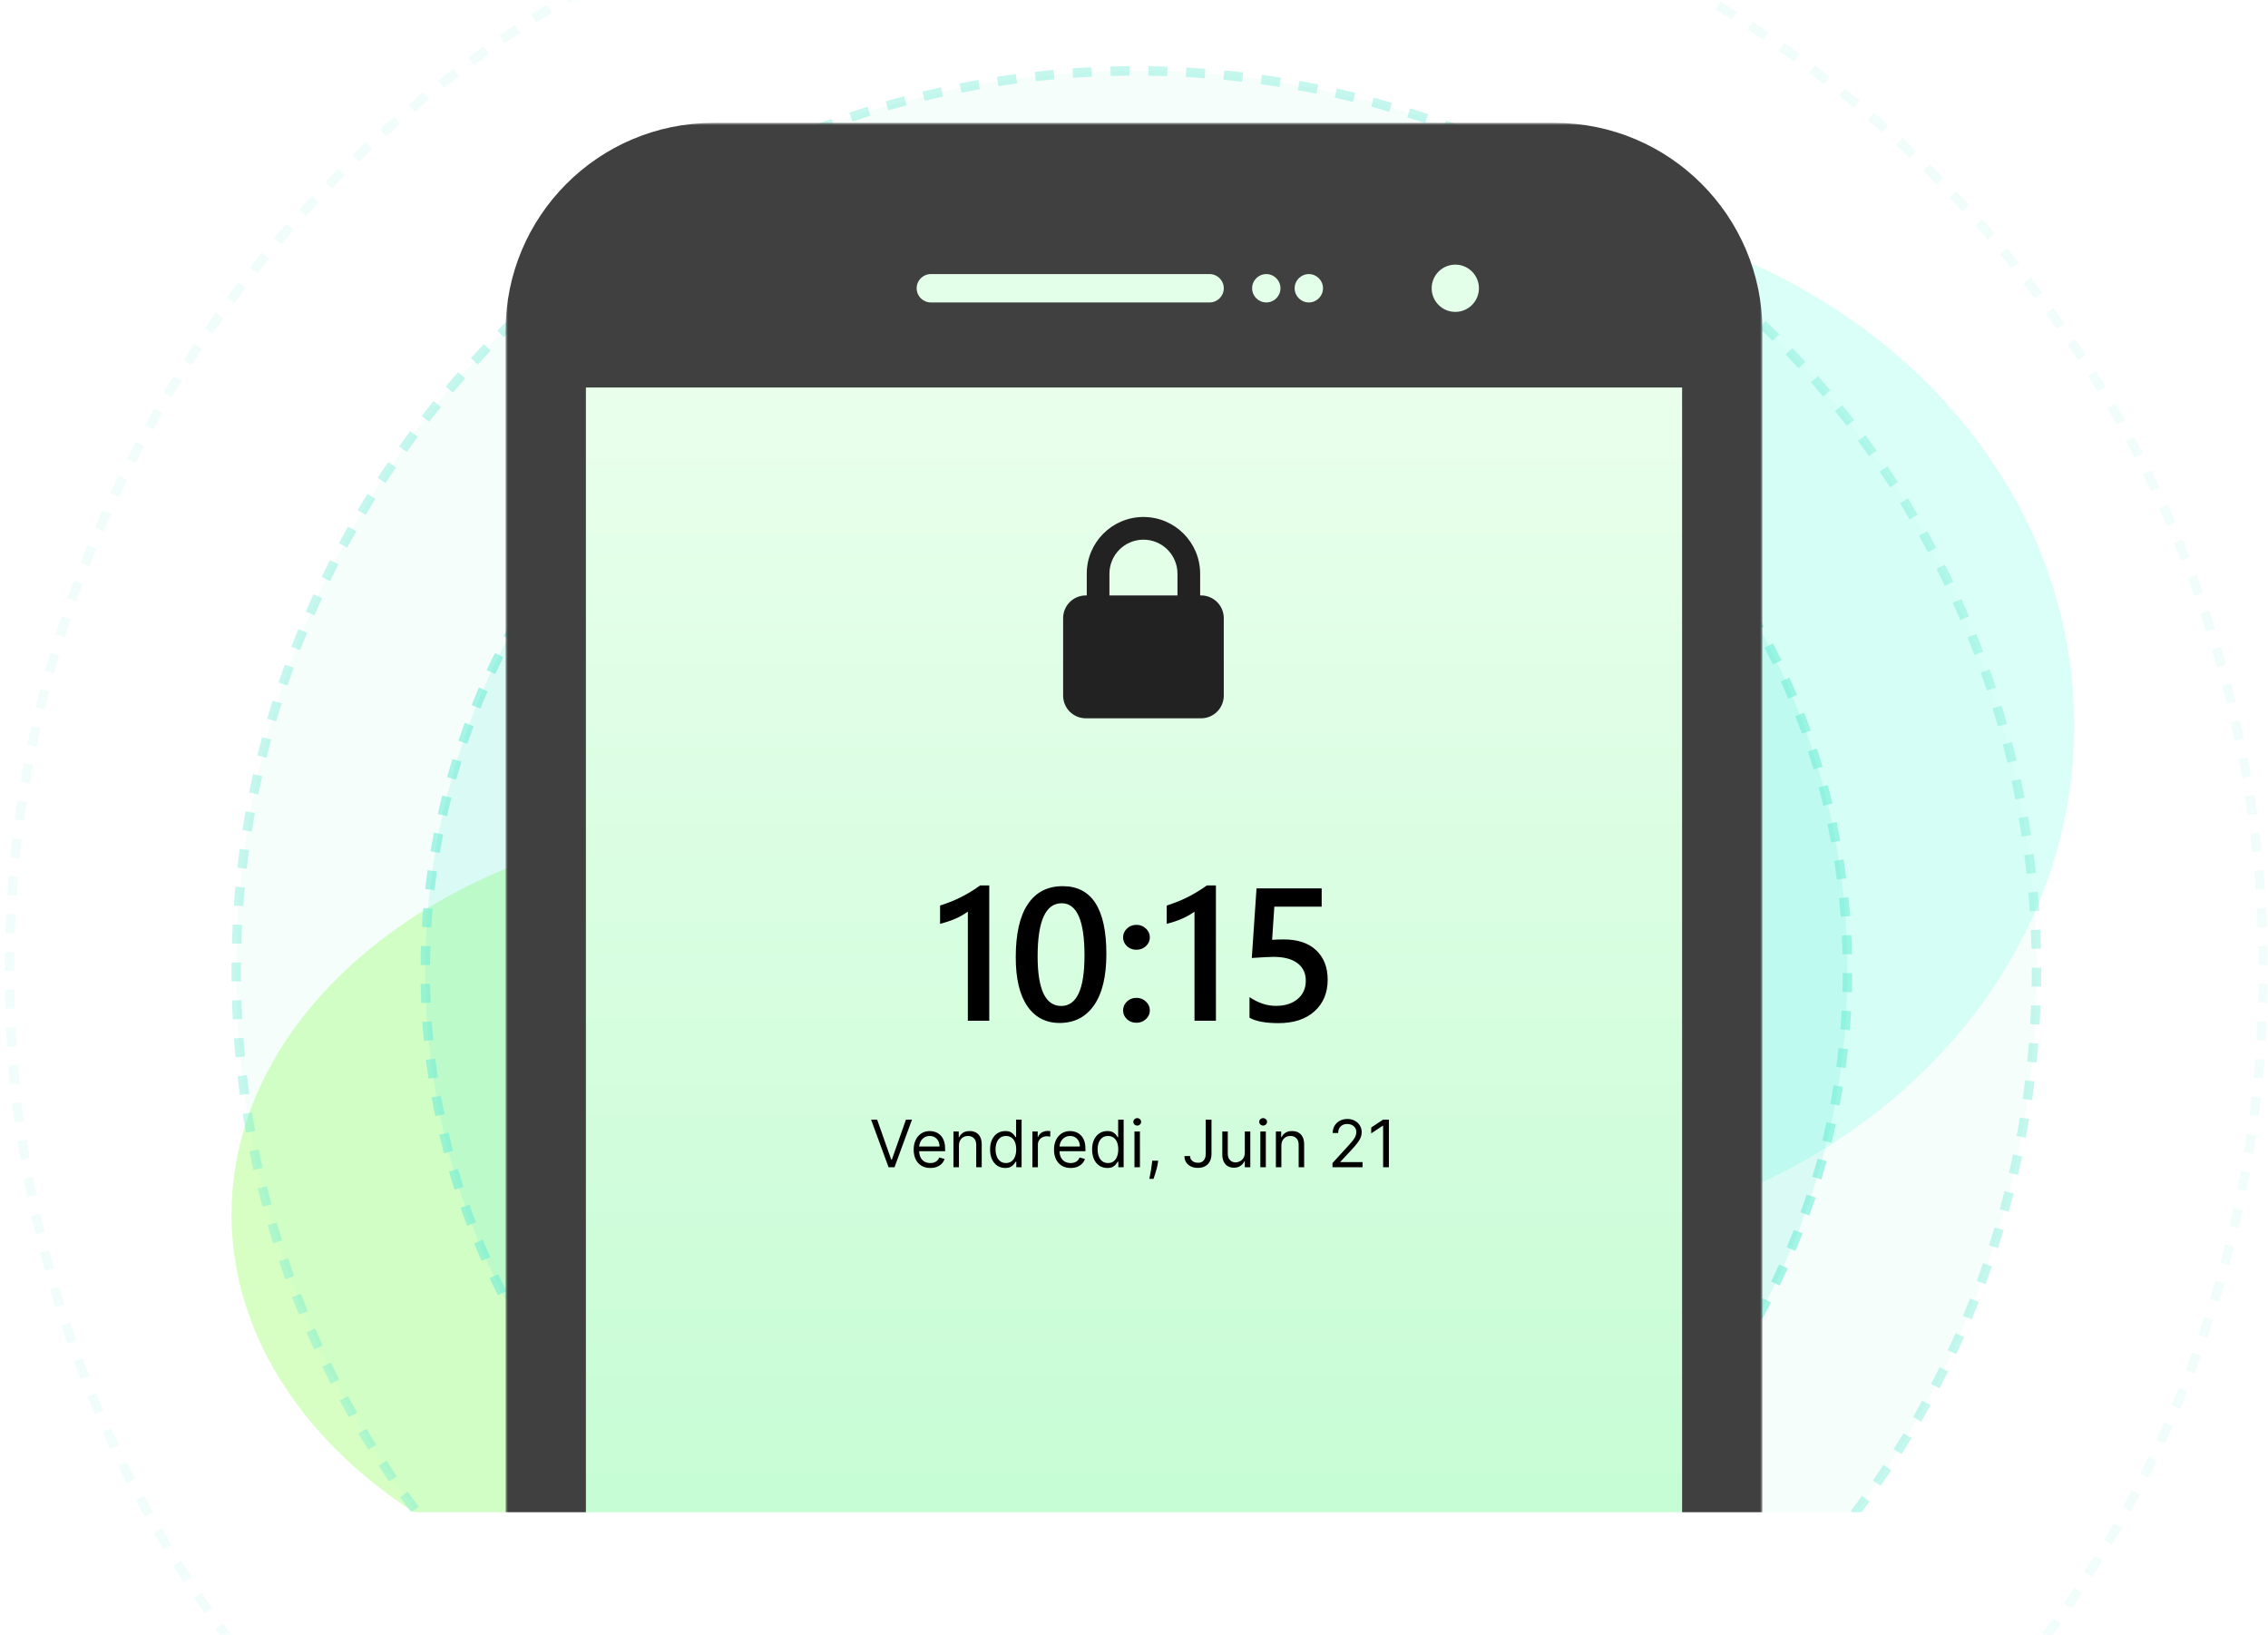 <svg width="480" height="346" viewBox="0 0 480 346" fill="none" xmlns="http://www.w3.org/2000/svg">
<g clip-path="url(#clip0_6237_3523)">
<mask id="mask0_6237_3523" style="mask-type:luminance" maskUnits="userSpaceOnUse" x="0" y="0" width="480" height="346">
<path d="M0 0H480V346H0V0Z" fill="white"/>
</mask>
<g mask="url(#mask0_6237_3523)">
<g opacity="0.5" filter="url(#filter0_f_6237_3523)">
<path d="M163 341C225.96 341 277 303.392 277 257C277 210.608 225.96 173 163 173C100.04 173 49 210.608 49 257C49 303.392 100.04 341 163 341Z" fill="#B0FF8A"/>
</g>
<g opacity="0.5" filter="url(#filter1_f_6237_3523)">
<path d="M314.5 263C383.259 263 439 213.975 439 153.5C439 93.025 383.259 44 314.5 44C245.741 44 190 93.025 190 153.5C190 213.975 245.741 263 314.5 263Z" fill="#B6FFF2"/>
</g>
<path opacity="0.1" d="M240.5 444C372.22 444 479 337.22 479 205.5C479 73.78 372.22 -33 240.5 -33C108.78 -33 2 73.78 2 205.5C2 337.22 108.78 444 240.5 444Z" stroke="#71ECD6" stroke-width="2" stroke-dasharray="4 4"/>
<path opacity="0.4" d="M240.5 396C345.71 396 431 310.71 431 205.5C431 100.29 345.71 15 240.5 15C135.29 15 50 100.29 50 205.5C50 310.71 135.29 396 240.5 396Z" fill="#71ECD6" fill-opacity="0.15" stroke="#71ECD6" stroke-width="2" stroke-dasharray="4 4"/>
<path opacity="0.6" d="M240.5 356C323.619 356 391 288.619 391 205.5C391 122.381 323.619 55 240.5 55C157.381 55 90 122.381 90 205.5C90 288.619 157.381 356 240.5 356Z" fill="#71ECD6" fill-opacity="0.35" stroke="#71ECD6" stroke-width="2" stroke-dasharray="4 4"/>
<mask id="mask1_6237_3523" style="mask-type:alpha" maskUnits="userSpaceOnUse" x="107" y="26" width="266" height="320">
<path d="M107 26H373V346H107V26Z" fill="#D9D9D9"/>
</mask>
<g mask="url(#mask1_6237_3523)">
<path d="M329 30H151C128.909 30 111 47.909 111 70V507.616C111 529.707 128.909 547.616 151 547.616H329C351.091 547.616 369 529.707 369 507.616V70C369 47.909 351.091 30 329 30Z" fill="#404040" stroke="#404040" stroke-width="8"/>
<path d="M256 58H197C195.343 58 194 59.343 194 61C194 62.657 195.343 64 197 64H256C257.657 64 259 62.657 259 61C259 59.343 257.657 58 256 58Z" fill="#E4FFE9"/>
<path d="M124 82H356V382H124V82Z" fill="url(#paint0_linear_6237_3523)"/>
<path d="M209.367 187.367V216H204.836V192.914C204.005 193.506 203.115 194.01 202.18 194.418C201.242 194.822 200.168 195.18 198.957 195.492V191.625C199.693 191.385 200.423 191.124 201.145 190.844C201.848 190.57 202.538 190.264 203.215 189.926C203.905 189.587 204.595 189.21 205.285 188.793C206.028 188.35 206.752 187.874 207.453 187.367H209.367ZM224.25 216.469C221.333 216.469 219.055 215.277 217.414 212.895C215.786 210.512 214.973 207.068 214.973 202.562C214.973 197.615 215.826 193.871 217.531 191.332C219.237 188.793 221.698 187.523 224.914 187.523C231.073 187.523 234.152 192.309 234.152 201.879C234.152 206.618 233.28 210.238 231.535 212.738C229.803 215.225 227.375 216.469 224.25 216.469ZM224.699 191.137C221.301 191.137 219.602 194.88 219.602 202.367C219.602 209.372 221.268 212.875 224.602 212.875C227.883 212.875 229.523 209.314 229.523 202.191C229.523 194.822 227.915 191.137 224.699 191.137ZM240.5 216.43C239.719 216.43 239.055 216.176 238.508 215.668C237.961 215.147 237.688 214.529 237.688 213.812C237.688 213.083 237.961 212.458 238.508 211.938C239.055 211.417 239.719 211.156 240.5 211.156C241.294 211.156 241.965 211.417 242.512 211.938C243.072 212.458 243.352 213.083 243.352 213.812C243.352 214.529 243.072 215.147 242.512 215.668C241.965 216.176 241.294 216.43 240.5 216.43ZM240.5 200.98C239.719 200.98 239.055 200.727 238.508 200.219C237.961 199.698 237.688 199.079 237.688 198.363C237.688 197.634 237.961 197.009 238.508 196.488C239.055 195.967 239.719 195.707 240.5 195.707C241.294 195.707 241.965 195.967 242.512 196.488C243.072 197.009 243.352 197.634 243.352 198.363C243.352 199.079 243.072 199.698 242.512 200.219C241.965 200.727 241.294 200.98 240.5 200.98ZM257.336 187.367V216H252.805V192.914C251.974 193.506 251.083 194.01 250.148 194.418C249.211 194.822 248.137 195.18 246.926 195.492V191.625C247.662 191.385 248.391 191.124 249.113 190.844C249.816 190.57 250.507 190.264 251.184 189.926C251.874 189.587 252.564 189.21 253.254 188.793C253.997 188.35 254.721 187.874 255.422 187.367H257.336ZM264.445 215.355V211C266.281 212.237 268.143 212.855 270.031 212.855C271.932 212.855 273.462 212.374 274.621 211.41C275.78 210.434 276.359 209.138 276.359 207.523C276.359 205.935 275.767 204.698 274.582 203.812C273.41 202.927 271.724 202.484 269.523 202.484C268.768 202.484 267.238 202.562 264.934 202.719L265.93 187.992H279.719V191.859H269.699L269.23 198.871C270.043 198.822 270.857 198.796 271.672 198.793C274.641 198.793 276.932 199.555 278.547 201.078C280.174 202.602 280.988 204.685 280.988 207.328C280.988 210.102 280.057 212.328 278.195 214.008C276.346 215.674 273.801 216.508 270.559 216.508C267.824 216.508 265.786 216.124 264.445 215.355Z" fill="black"/>
<path fill-rule="evenodd" clip-rule="evenodd" d="M234.8 126H249.2V121.4C249.2 119.49 248.441 117.659 247.091 116.309C245.741 114.958 243.91 114.2 242 114.2C240.09 114.2 238.259 114.958 236.909 116.309C235.559 117.659 234.8 119.49 234.8 121.4V126ZM230 126H229.8C229.17 126 228.545 126.124 227.963 126.365C227.381 126.607 226.852 126.96 226.406 127.406C225.96 127.852 225.607 128.381 225.365 128.963C225.124 129.545 225 130.17 225 130.8V147.2C225 147.83 225.124 148.454 225.365 149.037C225.607 149.619 225.96 150.148 226.406 150.594C226.852 151.04 227.381 151.393 227.963 151.635C228.545 151.876 229.17 152 229.8 152H254.2C255.473 152 256.694 151.494 257.594 150.594C258.494 149.694 259 148.473 259 147.2V130.8C259 129.527 258.494 128.306 257.594 127.406C256.694 126.506 255.473 126 254.2 126H254V121.4C254 114.773 248.627 109.4 242 109.4C235.373 109.4 230 114.773 230 121.4V126Z" fill="#222222"/>
<path d="M308 66C310.761 66 313 63.761 313 61C313 58.239 310.761 56 308 56C305.239 56 303 58.239 303 61C303 63.761 305.239 66 308 66Z" fill="#E4FFE9"/>
<path d="M277 64C278.657 64 280 62.657 280 61C280 59.343 278.657 58 277 58C275.343 58 274 59.343 274 61C274 62.657 275.343 64 277 64Z" fill="#E4FFE9"/>
<path d="M268 64C269.657 64 271 62.657 271 61C271 59.343 269.657 58 268 58C266.343 58 265 59.343 265 61C265 62.657 266.343 64 268 64Z" fill="#E4FFE9"/>
<path d="M185.634 236.923L188.625 245.406H188.743L191.735 236.923H193.015L189.314 247H188.055L184.354 236.923H185.634ZM196.892 247.157C196.164 247.157 195.535 246.997 195.007 246.675C194.482 246.35 194.077 245.898 193.792 245.317C193.51 244.733 193.369 244.054 193.369 243.28C193.369 242.506 193.51 241.824 193.792 241.233C194.077 240.639 194.474 240.177 194.983 239.845C195.494 239.511 196.092 239.344 196.774 239.344C197.167 239.344 197.556 239.409 197.94 239.54C198.324 239.672 198.673 239.885 198.988 240.18C199.303 240.472 199.554 240.859 199.741 241.341C199.928 241.824 200.021 242.417 200.021 243.123V243.615H194.195V242.611H198.84C198.84 242.184 198.755 241.804 198.585 241.469C198.417 241.135 198.178 240.871 197.866 240.677C197.558 240.484 197.194 240.387 196.774 240.387C196.311 240.387 195.911 240.502 195.573 240.731C195.239 240.958 194.981 241.253 194.801 241.617C194.62 241.981 194.53 242.371 194.53 242.788V243.457C194.53 244.028 194.628 244.512 194.825 244.909C195.025 245.302 195.303 245.603 195.657 245.809C196.011 246.013 196.423 246.114 196.892 246.114C197.197 246.114 197.473 246.072 197.719 245.986C197.968 245.898 198.183 245.767 198.363 245.593C198.544 245.416 198.683 245.196 198.781 244.933L199.903 245.248C199.785 245.629 199.587 245.963 199.308 246.252C199.029 246.537 198.685 246.761 198.275 246.921C197.865 247.079 197.404 247.157 196.892 247.157ZM202.949 242.453V247H201.788V239.442H202.91V240.623H203.008C203.185 240.239 203.454 239.931 203.815 239.698C204.176 239.462 204.642 239.344 205.213 239.344C205.724 239.344 206.172 239.449 206.556 239.658C206.94 239.865 207.238 240.18 207.451 240.603C207.665 241.023 207.771 241.555 207.771 242.198V247H206.61V242.276C206.61 241.682 206.456 241.22 206.148 240.889C205.839 240.554 205.416 240.387 204.878 240.387C204.507 240.387 204.176 240.467 203.884 240.628C203.595 240.789 203.367 241.023 203.2 241.331C203.033 241.64 202.949 242.014 202.949 242.453ZM212.747 247.157C212.117 247.157 211.561 246.998 211.079 246.68C210.597 246.359 210.22 245.906 209.947 245.322C209.675 244.735 209.539 244.041 209.539 243.241C209.539 242.447 209.675 241.758 209.947 241.174C210.22 240.59 210.599 240.139 211.084 239.821C211.57 239.503 212.131 239.344 212.767 239.344C213.259 239.344 213.648 239.426 213.933 239.59C214.222 239.75 214.442 239.934 214.592 240.141C214.747 240.344 214.866 240.511 214.952 240.643H215.05V236.923H216.211V247H215.089V245.839H214.952C214.866 245.977 214.745 246.15 214.588 246.36C214.43 246.567 214.205 246.752 213.913 246.916C213.621 247.077 213.233 247.157 212.747 247.157ZM212.905 246.114C213.371 246.114 213.764 245.993 214.086 245.75C214.407 245.504 214.652 245.165 214.819 244.732C214.986 244.295 215.07 243.792 215.07 243.221C215.07 242.657 214.988 242.163 214.824 241.74C214.66 241.313 214.417 240.982 214.095 240.746C213.774 240.506 213.377 240.387 212.905 240.387C212.413 240.387 212.003 240.513 211.675 240.766C211.35 241.015 211.105 241.354 210.941 241.784C210.781 242.211 210.7 242.69 210.7 243.221C210.7 243.759 210.782 244.248 210.946 244.687C211.114 245.124 211.36 245.471 211.684 245.73C212.012 245.986 212.419 246.114 212.905 246.114ZM218.499 247V239.442H219.621V240.584H219.7C219.838 240.21 220.087 239.906 220.448 239.673C220.809 239.44 221.216 239.324 221.668 239.324C221.754 239.324 221.86 239.326 221.988 239.329C222.116 239.332 222.213 239.337 222.278 239.344V240.525C222.239 240.515 222.149 240.5 222.008 240.48C221.87 240.457 221.724 240.446 221.57 240.446C221.202 240.446 220.874 240.523 220.586 240.677C220.3 240.828 220.074 241.038 219.907 241.307C219.743 241.573 219.661 241.876 219.661 242.217V247H218.499ZM226.594 247.157C225.866 247.157 225.237 246.997 224.709 246.675C224.184 246.35 223.779 245.898 223.494 245.317C223.212 244.733 223.071 244.054 223.071 243.28C223.071 242.506 223.212 241.824 223.494 241.233C223.779 240.639 224.176 240.177 224.685 239.845C225.196 239.511 225.793 239.344 226.476 239.344C226.869 239.344 227.258 239.409 227.642 239.54C228.026 239.672 228.375 239.885 228.69 240.18C229.005 240.472 229.256 240.859 229.443 241.341C229.63 241.824 229.723 242.417 229.723 243.123V243.615H223.897V242.611H228.542C228.542 242.184 228.457 241.804 228.286 241.469C228.119 241.135 227.88 240.871 227.568 240.677C227.26 240.484 226.896 240.387 226.476 240.387C226.013 240.387 225.613 240.502 225.275 240.731C224.94 240.958 224.683 241.253 224.503 241.617C224.322 241.981 224.232 242.371 224.232 242.788V243.457C224.232 244.028 224.33 244.512 224.527 244.909C224.727 245.302 225.004 245.603 225.359 245.809C225.713 246.013 226.125 246.114 226.594 246.114C226.899 246.114 227.174 246.072 227.42 245.986C227.67 245.898 227.885 245.767 228.065 245.593C228.245 245.416 228.385 245.196 228.483 244.933L229.605 245.248C229.487 245.629 229.289 245.963 229.01 246.252C228.731 246.537 228.386 246.761 227.976 246.921C227.566 247.079 227.106 247.157 226.594 247.157ZM234.344 247.157C233.714 247.157 233.158 246.998 232.676 246.68C232.193 246.359 231.816 245.906 231.544 245.322C231.272 244.735 231.135 244.041 231.135 243.241C231.135 242.447 231.272 241.758 231.544 241.174C231.816 240.59 232.195 240.139 232.681 239.821C233.166 239.503 233.727 239.344 234.363 239.344C234.855 239.344 235.244 239.426 235.53 239.59C235.818 239.75 236.038 239.934 236.189 240.141C236.343 240.344 236.463 240.511 236.548 240.643H236.647V236.923H237.808V247H236.686V245.839H236.548C236.463 245.977 236.341 246.15 236.184 246.36C236.027 246.567 235.802 246.752 235.51 246.916C235.218 247.077 234.829 247.157 234.344 247.157ZM234.501 246.114C234.967 246.114 235.361 245.993 235.682 245.75C236.004 245.504 236.248 245.165 236.415 244.732C236.583 244.295 236.666 243.792 236.666 243.221C236.666 242.657 236.584 242.163 236.42 241.74C236.256 241.313 236.013 240.982 235.692 240.746C235.37 240.506 234.974 240.387 234.501 240.387C234.009 240.387 233.599 240.513 233.271 240.766C232.946 241.015 232.702 241.354 232.538 241.784C232.377 242.211 232.297 242.69 232.297 243.221C232.297 243.759 232.379 244.248 232.543 244.687C232.71 245.124 232.956 245.471 233.281 245.73C233.609 245.986 234.016 246.114 234.501 246.114ZM240.096 247V239.442H241.257V247H240.096ZM240.686 238.182C240.46 238.182 240.265 238.105 240.101 237.951C239.94 237.797 239.86 237.612 239.86 237.395C239.86 237.179 239.94 236.993 240.101 236.839C240.265 236.685 240.46 236.608 240.686 236.608C240.913 236.608 241.106 236.685 241.267 236.839C241.431 236.993 241.513 237.179 241.513 237.395C241.513 237.612 241.431 237.797 241.267 237.951C241.106 238.105 240.913 238.182 240.686 238.182ZM245.116 245.622L245.037 246.154C244.982 246.528 244.896 246.928 244.781 247.354C244.67 247.781 244.553 248.183 244.432 248.56C244.311 248.937 244.211 249.237 244.132 249.46H243.246C243.289 249.25 243.345 248.973 243.414 248.629C243.482 248.284 243.551 247.899 243.62 247.472C243.692 247.049 243.751 246.616 243.797 246.173L243.856 245.622H245.116ZM255.18 236.923H256.4V244.126C256.4 244.769 256.282 245.316 256.046 245.765C255.81 246.214 255.477 246.556 255.047 246.788C254.617 247.021 254.11 247.138 253.527 247.138C252.975 247.138 252.485 247.038 252.055 246.838C251.626 246.634 251.288 246.346 251.042 245.972C250.796 245.598 250.673 245.153 250.673 244.638H251.873C251.873 244.924 251.944 245.173 252.085 245.386C252.229 245.596 252.426 245.76 252.675 245.878C252.925 245.996 253.208 246.055 253.527 246.055C253.878 246.055 254.176 245.981 254.422 245.834C254.668 245.686 254.855 245.47 254.983 245.184C255.114 244.896 255.18 244.543 255.18 244.126V236.923ZM263.451 243.91V239.442H264.613V247H263.451V245.721H263.373C263.195 246.104 262.92 246.431 262.546 246.7C262.172 246.966 261.7 247.098 261.129 247.098C260.656 247.098 260.237 246.995 259.869 246.788C259.502 246.578 259.213 246.264 259.003 245.844C258.793 245.42 258.688 244.887 258.688 244.244V239.442H259.849V244.166C259.849 244.717 260.004 245.156 260.312 245.484C260.624 245.813 261.021 245.977 261.503 245.977C261.791 245.977 262.085 245.903 262.384 245.755C262.685 245.607 262.938 245.381 263.141 245.076C263.348 244.771 263.451 244.382 263.451 243.91ZM266.74 247V239.442H267.901V247H266.74ZM267.33 238.182C267.104 238.182 266.908 238.105 266.744 237.951C266.584 237.797 266.503 237.612 266.503 237.395C266.503 237.179 266.584 236.993 266.744 236.839C266.908 236.685 267.104 236.608 267.33 236.608C267.556 236.608 267.75 236.685 267.911 236.839C268.075 236.993 268.157 237.179 268.157 237.395C268.157 237.612 268.075 237.797 267.911 237.951C267.75 238.105 267.556 238.182 267.33 238.182ZM271.189 242.453V247H270.028V239.442H271.15V240.623H271.248C271.425 240.239 271.694 239.931 272.055 239.698C272.416 239.462 272.882 239.344 273.452 239.344C273.964 239.344 274.412 239.449 274.796 239.658C275.18 239.865 275.478 240.18 275.691 240.603C275.905 241.023 276.011 241.555 276.011 242.198V247H274.85V242.276C274.85 241.682 274.696 241.22 274.387 240.889C274.079 240.554 273.656 240.387 273.118 240.387C272.747 240.387 272.416 240.467 272.124 240.628C271.835 240.789 271.607 241.023 271.44 241.331C271.273 241.64 271.189 242.014 271.189 242.453ZM282.011 247V246.114L285.337 242.473C285.727 242.047 286.049 241.676 286.301 241.361C286.554 241.043 286.741 240.744 286.862 240.465C286.987 240.183 287.049 239.888 287.049 239.58C287.049 239.225 286.964 238.919 286.793 238.66C286.626 238.4 286.396 238.2 286.104 238.059C285.813 237.918 285.484 237.848 285.12 237.848C284.733 237.848 284.395 237.928 284.107 238.089C283.821 238.246 283.6 238.468 283.442 238.753C283.288 239.039 283.211 239.373 283.211 239.757H282.05C282.05 239.166 282.186 238.648 282.458 238.202C282.731 237.756 283.101 237.408 283.57 237.159C284.043 236.91 284.573 236.785 285.16 236.785C285.75 236.785 286.273 236.91 286.729 237.159C287.185 237.408 287.543 237.744 287.802 238.168C288.061 238.591 288.191 239.061 288.191 239.58C288.191 239.95 288.124 240.313 287.989 240.667C287.858 241.018 287.628 241.41 287.3 241.843C286.975 242.273 286.524 242.798 285.947 243.418L283.684 245.839V245.917H288.368V247H282.011ZM293.943 236.923V247H292.723V238.202H292.664L290.203 239.836V238.596L292.723 236.923H293.943Z" fill="black"/>
</g>
<g filter="url(#filter2_f_6237_3523)">
<path d="M82 320H401V367H82V320Z" fill="white"/>
</g>
</g>
</g>
<defs>
<filter id="filter0_f_6237_3523" x="-36.8" y="87.2" width="399.6" height="339.6" filterUnits="userSpaceOnUse" color-interpolation-filters="sRGB">
<feFlood flood-opacity="0" result="BackgroundImageFix"/>
<feBlend mode="normal" in="SourceGraphic" in2="BackgroundImageFix" result="shape"/>
<feGaussianBlur stdDeviation="42.9" result="effect1_foregroundBlur_6237_3523"/>
</filter>
<filter id="filter1_f_6237_3523" x="128" y="-18" width="373" height="343" filterUnits="userSpaceOnUse" color-interpolation-filters="sRGB">
<feFlood flood-opacity="0" result="BackgroundImageFix"/>
<feBlend mode="normal" in="SourceGraphic" in2="BackgroundImageFix" result="shape"/>
<feGaussianBlur stdDeviation="31" result="effect1_foregroundBlur_6237_3523"/>
</filter>
<filter id="filter2_f_6237_3523" x="58.9" y="296.9" width="365.2" height="93.2" filterUnits="userSpaceOnUse" color-interpolation-filters="sRGB">
<feFlood flood-opacity="0" result="BackgroundImageFix"/>
<feBlend mode="normal" in="SourceGraphic" in2="BackgroundImageFix" result="shape"/>
<feGaussianBlur stdDeviation="11.55" result="effect1_foregroundBlur_6237_3523"/>
</filter>
<linearGradient id="paint0_linear_6237_3523" x1="124" y1="82" x2="124" y2="376.618" gradientUnits="userSpaceOnUse">
<stop stop-color="#E9FFEC"/>
<stop offset="1" stop-color="#BEFCCF"/>
</linearGradient>
<clipPath id="clip0_6237_3523">
<rect width="480" height="346" fill="white"/>
</clipPath>
</defs>
</svg>
